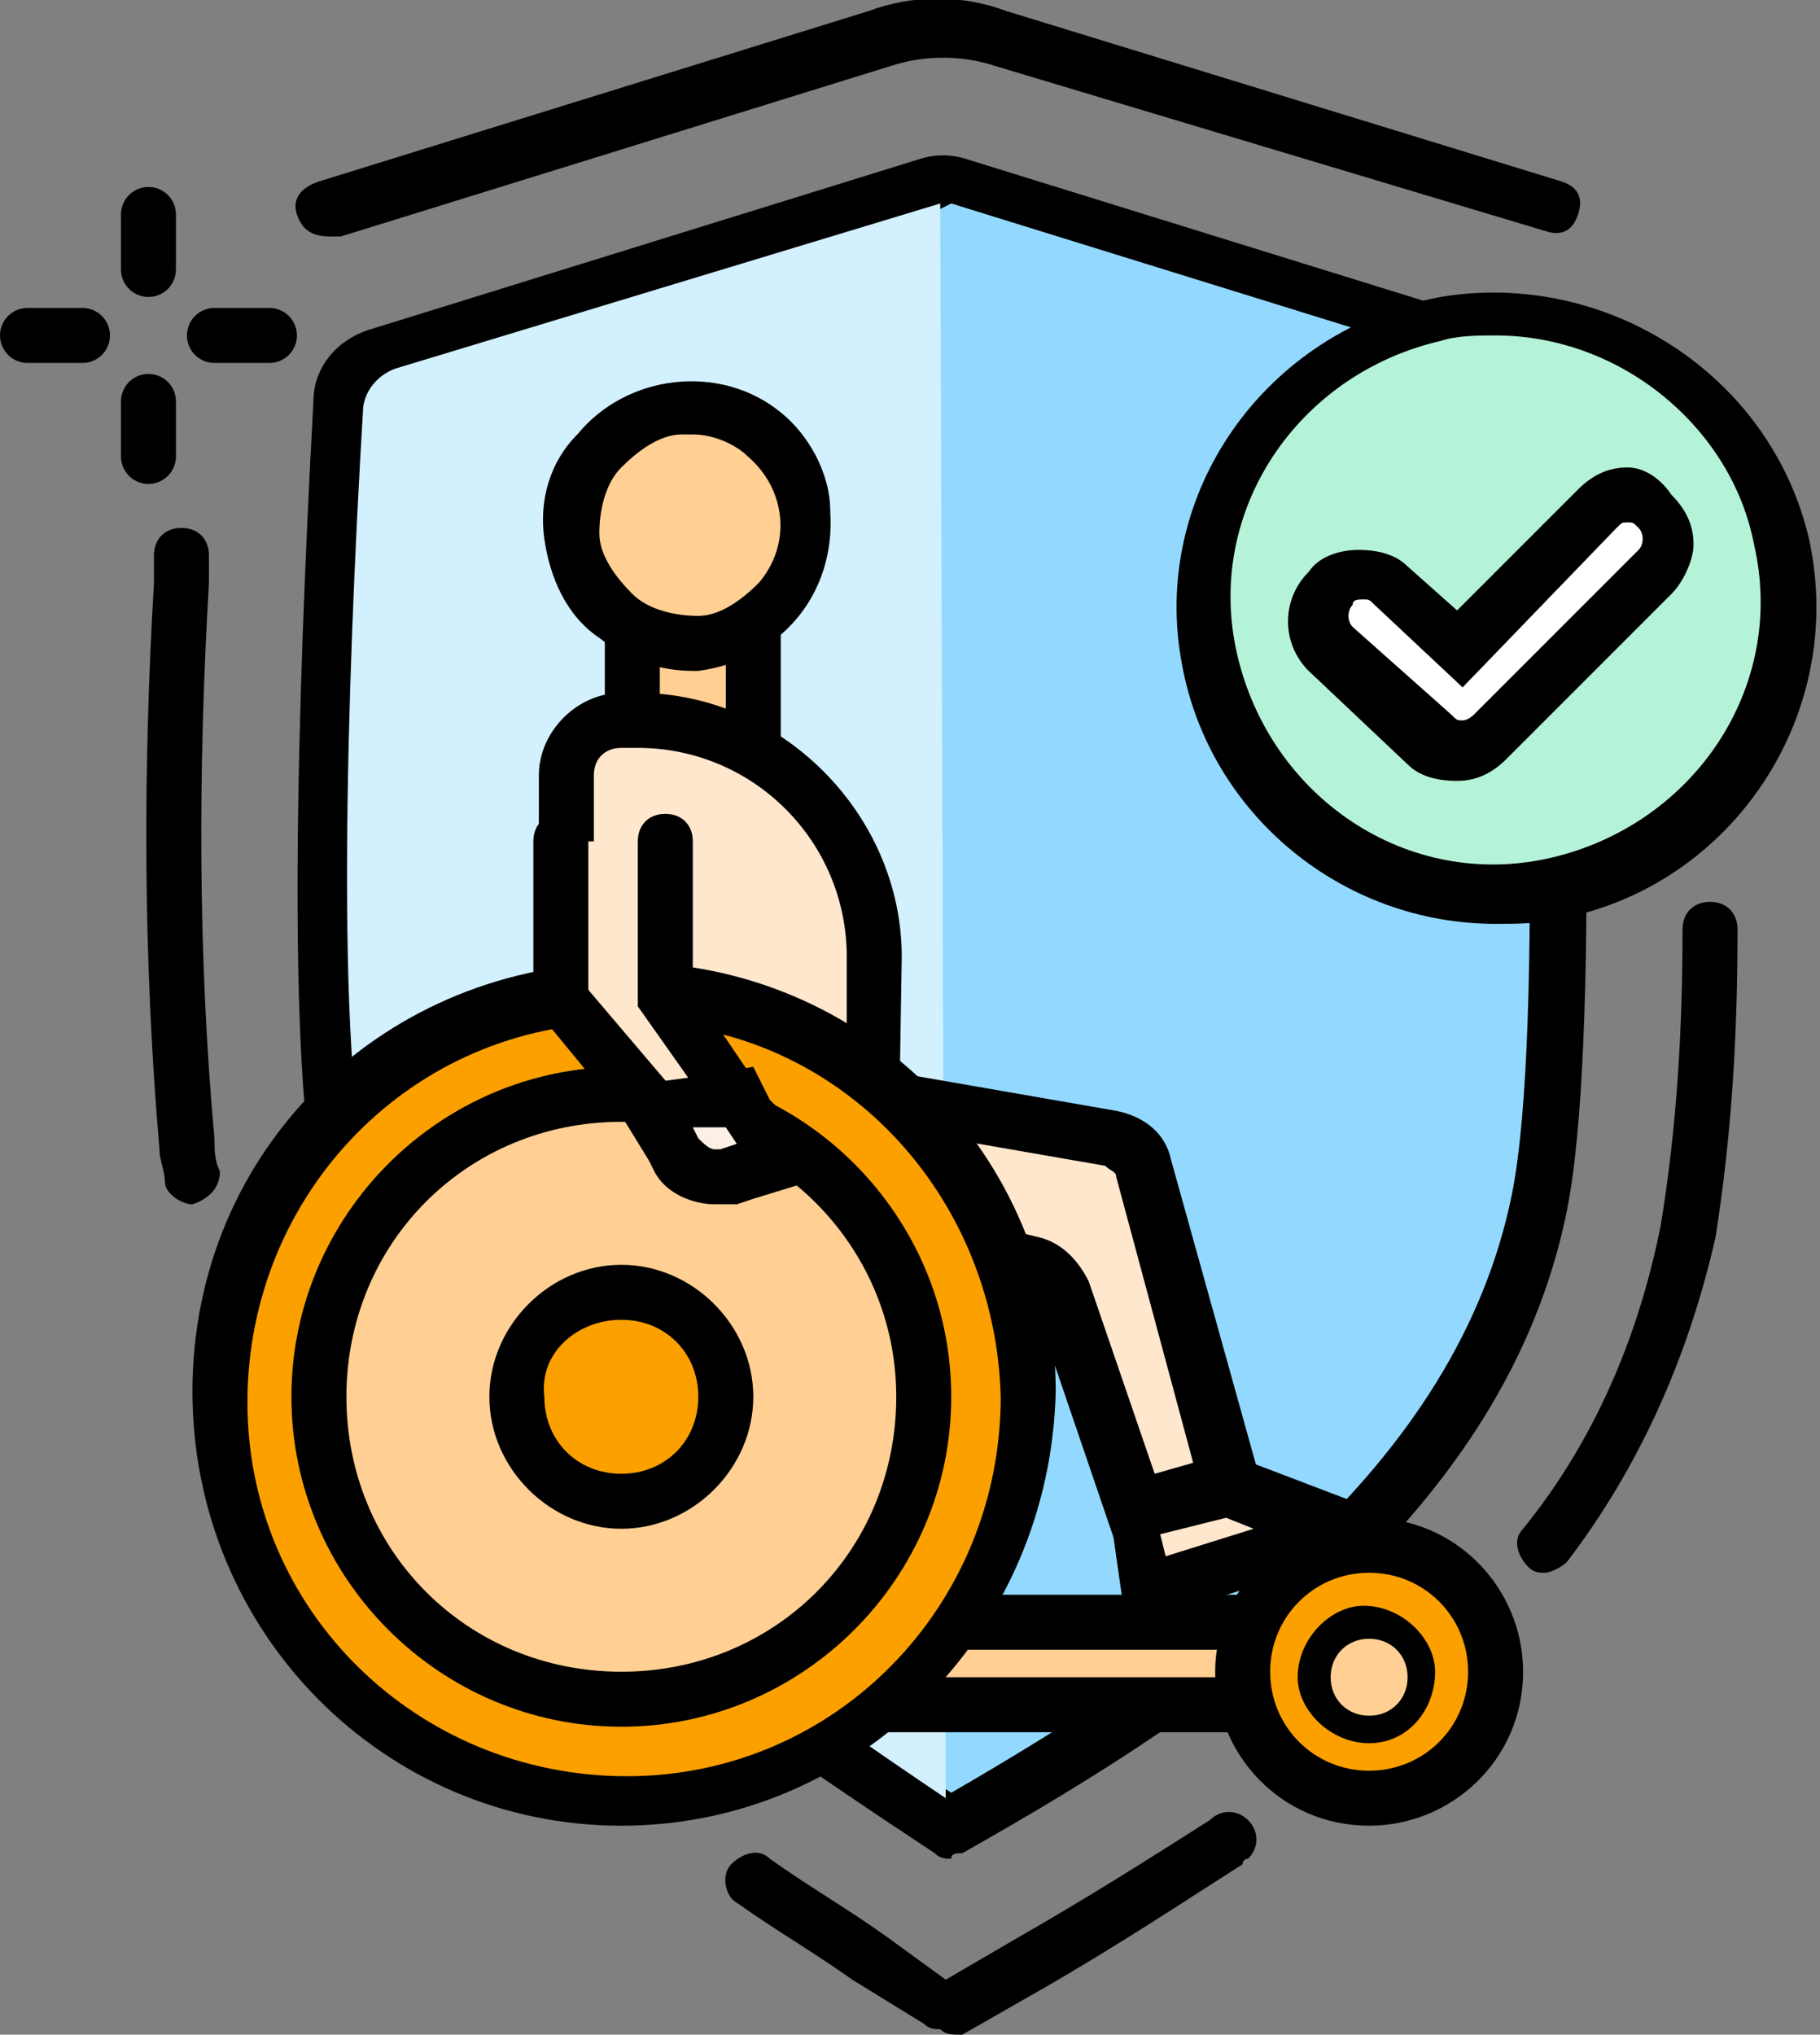 <?xml version="1.0" encoding="utf-8"?>
<!-- Generator: Adobe Illustrator 23.0.1, SVG Export Plug-In . SVG Version: 6.00 Build 0)  -->
<svg version="1.1" id="Layer_1" xmlns="http://www.w3.org/2000/svg" xmlns:xlink="http://www.w3.org/1999/xlink" x="0px" y="0px"
	 viewBox="0 0 33.1 37" style="enable-background:new 0 0 33.1 37;" xml:space="preserve">
<rect x="0" y="0" width="33.1" height="37" fill="#808080" stroke="none"/>
<style type="text/css">
	.st0{opacity:0.1;}
	.st1{fill:none;}
	.st2{fill:#93D9FF;}
	.st3{fill:#D3F0FF;}
	.st4{fill:#FFCF94;}
	.st5{fill:#FFE7CE;}
	.st6{fill:#FCA000;}
	.st7{fill:#FCF0E6;}
	.st8{fill:#B5F3D9;}
	.st9{fill:#FFFFFF;}
	.st10{fill:none;stroke:#000000;stroke-linecap:round;stroke-linejoin:round;}
</style>
<g id="栅格24x24">
	<g id="_24x24" class="st0">
		<rect x="-6.9" y="-7" class="st1" width="48" height="48"/>
	</g>
</g>
<g>
	<path d="M3.5,21.9c-0.2,0-0.5-0.2-0.5-0.4c0-0.2-0.1-0.4-0.1-0.6C2.6,17.4,2.6,14,2.8,10.6v-0.5c0-0.3,0.2-0.5,0.5-0.5c0,0,0,0,0,0
		c0.3,0,0.5,0.2,0.5,0.5c0,0,0,0,0,0v0.5C3.6,14,3.6,17.4,3.9,20.7c0,0.2,0,0.4,0.1,0.6C4,21.6,3.8,21.8,3.5,21.9L3.5,21.9z"/>
	<path d="M17.1,36.9c-0.1,0-0.2,0-0.3-0.1L15.5,36c-0.7-0.5-1.4-0.9-2.1-1.4c-0.2-0.1-0.3-0.5-0.1-0.7c0,0,0,0,0,0
		c0.2-0.2,0.5-0.3,0.7-0.1c0,0,0,0,0,0c0.7,0.5,1.4,0.9,2.1,1.4l1.1,0.8l1.2-0.7c1.4-0.8,2.5-1.5,3.6-2.2c0.2-0.2,0.5-0.2,0.7,0
		c0.2,0.2,0.2,0.5,0,0.7c0,0-0.1,0-0.1,0.1c-1.1,0.7-2.3,1.5-3.7,2.3l-1.4,0.8C17.3,37,17.2,37,17.1,36.9z"/>
	<path d="M28.1,28.6c-0.1,0-0.2,0-0.3-0.1c-0.2-0.2-0.3-0.5-0.1-0.7c1.3-1.6,2.1-3.5,2.5-5.5c0.3-1.8,0.4-3.6,0.4-5.4
		c0-0.3,0.2-0.5,0.5-0.5l0,0c0.3,0,0.5,0.2,0.5,0.5c0,0,0,0,0,0c0,1.9-0.1,3.7-0.4,5.6c-0.5,2.2-1.4,4.2-2.7,5.9
		C28.4,28.5,28.2,28.6,28.1,28.6z"/>
	<path d="M6,4.3c-0.3,0-0.5-0.1-0.6-0.4s0.1-0.5,0.4-0.6l10-3.1c0.8-0.3,1.7-0.3,2.5,0l10.1,3.1c0.3,0.1,0.4,0.3,0.3,0.6
		c0,0,0,0,0,0c-0.1,0.3-0.3,0.4-0.6,0.3c0,0,0,0,0,0L18.1,1.2c-0.6-0.2-1.3-0.2-1.9,0l-10,3.1C6.1,4.3,6.1,4.3,6,4.3z"/>
	<path class="st2" d="M17.3,33.3c-5.5-3.6-9.9-7-11-11.5c-0.6-2.4-0.4-9.4-0.1-14.5c0-0.4,0.3-0.7,0.6-0.8l10-3.1
		c0.2-0.1,0.4-0.1,0.6,0l10.1,3.1c0.4,0.1,0.6,0.5,0.7,0.9c0.2,4.6,0.5,11.9-0.1,14.6C27,27,22.4,30.4,17.3,33.3z"/>
	<path d="M17.3,33.8c-0.1,0-0.2,0-0.3-0.1c-5-3.3-10.1-6.9-11.2-11.8c-0.6-2.4-0.4-9.1-0.1-14.6c0-0.6,0.4-1.1,1-1.3l10-3.1
		c0.3-0.1,0.6-0.1,0.9,0l10,3.1c0.6,0.2,1,0.7,1,1.3c0.2,3.4,0.5,11.7-0.1,14.7c-1.1,5.5-6.2,9-11,11.7
		C17.4,33.7,17.3,33.7,17.3,33.8z M17.1,3.8H17L7,6.9C6.8,6.9,6.7,7.1,6.7,7.3c-0.3,5.2-0.5,12,0.1,14.3c0.9,4,4.7,7.2,10.5,11
		c4.5-2.6,9.2-5.9,10.2-10.9c0.6-3,0.2-11.8,0.1-14.5c0-0.2-0.1-0.3-0.3-0.4l-10-3.1L17.1,3.8z"/>
	<path class="st3" d="M17.2,32.7c-5.2-3.5-9.6-6.9-10.5-11.2c-0.6-2.3-0.4-9-0.1-14c0-0.4,0.3-0.7,0.6-0.8l9.9-3"/>
	<rect x="11.5" y="11.4" class="st4" width="2.2" height="2.9"/>
	<path d="M14.2,14.8H11v-3.9h3.2V14.8z M12,13.8h1.2v-1.9H12V13.8z"/>
	<path class="st5" d="M11.2,13.1h0.3c2.4,0,4.3,1.9,4.3,4.3v5.7l0,0h-5.6l0,0v-9C10.3,13.5,10.7,13.1,11.2,13.1z"/>
	<path d="M16.3,23.6H9.8v-9.5c0-0.8,0.7-1.5,1.5-1.5h0.3c2.6,0,4.8,2.2,4.8,4.8L16.3,23.6z M10.8,22.6h4.6v-5.2
		c0-2.1-1.7-3.8-3.8-3.8h-0.3c-0.3,0-0.5,0.2-0.5,0.5V22.6z"/>
	<rect x="14.5" y="29.5" class="st4" width="11.3" height="1.5"/>
	<path d="M26.3,31.5H14V29h12.3V31.5z M15,30.5h10.3V30H15L15,30.5z"/>
	<path class="st5" d="M15.5,20l4.6,0.8c0.3,0,0.5,0.3,0.6,0.5l1.5,5.7l-1.6,0.5l-1.4-4c-0.1-0.2-0.3-0.4-0.5-0.5l-2.9-0.7"/>
	<path d="M20.3,28.1l-1.5-4.4c0-0.1-0.1-0.2-0.1-0.2l-2.9-0.7c-0.3-0.1-0.4-0.3-0.4-0.6c0,0,0,0,0,0c0.1-0.3,0.3-0.4,0.6-0.4
		c0,0,0,0,0,0l2.9,0.7c0.4,0.1,0.7,0.4,0.9,0.8l1.2,3.5l0.7-0.2l-1.4-5.2c0-0.1-0.1-0.1-0.2-0.2l-4.6-0.8c-0.3,0-0.5-0.3-0.4-0.6
		c0-0.3,0.3-0.5,0.6-0.4l4.6,0.8c0.5,0.1,0.9,0.4,1,0.9l1.7,6.1L20.3,28.1z"/>
	<circle class="st6" cx="11.3" cy="25.4" r="7.3"/>
	<path d="M11.3,33.2c-4.3,0-7.8-3.5-7.8-7.9s3.5-7.8,7.9-7.8c4.3,0,7.8,3.5,7.8,7.8C19.1,29.7,15.6,33.2,11.3,33.2
		C11.3,33.2,11.3,33.2,11.3,33.2z M11.3,18.6c-3.8,0-6.8,3.1-6.8,6.9c0,3.8,3.1,6.8,6.9,6.8c3.8,0,6.8-3.1,6.8-6.9
		C18.1,21.6,15.1,18.5,11.3,18.6C11.3,18.6,11.3,18.6,11.3,18.6z"/>
	<circle class="st4" cx="11.3" cy="25.4" r="5.5"/>
	<path d="M11.3,31.4c-3.3,0-6-2.7-6-6s2.7-6,6-6s6,2.7,6,6S14.6,31.4,11.3,31.4z M11.3,20.4c-2.8,0-5,2.2-5,5c0,2.8,2.2,5,5,5
		s5-2.2,5-5C16.3,22.6,14,20.4,11.3,20.4C11.3,20.4,11.3,20.4,11.3,20.4L11.3,20.4z"/>
	<path class="st6" d="M11.3,27.3c-1.1,0-1.9-0.9-1.9-1.9c0-1.1,0.9-1.9,1.9-1.9c1.1,0,1.9,0.9,1.9,1.9c0,0,0,0,0,0
		C13.2,26.5,12.3,27.3,11.3,27.3z"/>
	<path d="M11.3,24c0.8,0,1.4,0.6,1.4,1.4c0,0.8-0.6,1.4-1.4,1.4s-1.4-0.6-1.4-1.4c0,0,0,0,0,0C9.8,24.6,10.5,24,11.3,24 M11.3,23
		c-1.3,0-2.4,1.1-2.4,2.4c0,1.3,1.1,2.4,2.4,2.4s2.4-1.1,2.4-2.4c0,0,0,0,0,0C13.7,24.1,12.6,23,11.3,23z"/>
	<circle class="st4" cx="12.6" cy="9.6" r="2.1"/>
	<path d="M12.6,12.2c-0.6,0-1.2-0.2-1.7-0.6c-0.6-0.4-0.9-1.1-1-1.8c-0.1-0.7,0.1-1.4,0.6-1.9c0.9-1.1,2.6-1.3,3.7-0.4
		c0.5,0.4,0.9,1.1,0.9,1.8c0.1,1.5-0.9,2.7-2.4,2.9c0,0,0,0,0,0L12.6,12.2z M12.6,7.9h-0.2c-0.4,0-0.8,0.3-1.1,0.6
		c-0.3,0.3-0.4,0.8-0.4,1.2c0,0.4,0.3,0.8,0.6,1.1c0.3,0.3,0.8,0.4,1.2,0.4c0.4,0,0.8-0.3,1.1-0.6l0,0c0.6-0.7,0.5-1.7-0.2-2.3
		c0,0,0,0,0,0C13.4,8.1,13,7.9,12.6,7.9L12.6,7.9z"/>
	<polyline class="st5" points="12.2,15.3 12.2,18.1 13.7,20.4 12.2,20.5 10.3,18.1 10.3,15.3 	"/>
	<path d="M12,21.1l-2.3-2.8v-3c0-0.3,0.2-0.5,0.5-0.5c0,0,0,0,0,0c0.3,0,0.5,0.2,0.5,0.5V18l1.7,2h0.4l-1.2-1.7v-3
		c0-0.3,0.2-0.5,0.5-0.5s0.5,0.2,0.5,0.5V18l1.9,2.8L12,21.1z"/>
	<path class="st7" d="M13,21.4c-0.3,0-0.6-0.2-0.7-0.4l-0.5-0.8l1.6-0.2l0.8,1.2l-1,0.3L13,21.4z"/>
	<path d="M13.2,20.5l0.2,0.3l-0.3,0.1H13c-0.1,0-0.2-0.1-0.3-0.2l-0.1-0.2L13.2,20.5 M13.7,19.4l-0.6,0.1l-0.6,0.1L11,19.8l0.8,1.3
		l0.1,0.2c0.2,0.4,0.7,0.6,1.1,0.6c0.1,0,0.2,0,0.4,0l0.3-0.1l1.3-0.4l-0.7-1.1L14,20L13.7,19.4L13.7,19.4z"/>
	<circle class="st6" cx="24.9" cy="30.4" r="2.3"/>
	<path d="M24.9,33.2c-1.6,0-2.8-1.3-2.8-2.8s1.3-2.8,2.8-2.8c1.6,0,2.8,1.3,2.8,2.8l0,0C27.7,32,26.4,33.2,24.9,33.2z M24.9,28.6
		c-1,0-1.8,0.8-1.8,1.8s0.8,1.8,1.8,1.8c1,0,1.8-0.8,1.8-1.8l0,0C26.7,29.4,25.9,28.6,24.9,28.6C24.9,28.6,24.9,28.6,24.9,28.6z"/>
	<circle class="st4" cx="24.9" cy="30.4" r="1"/>
	<path d="M24.9,31.7c-0.7,0-1.3-0.6-1.3-1.2c0-0.7,0.6-1.3,1.2-1.3c0.7,0,1.3,0.6,1.3,1.2c0,0,0,0,0,0
		C26.1,31.1,25.6,31.7,24.9,31.7z M24.9,29.8c-0.4,0-0.7,0.3-0.7,0.7c0,0.4,0.3,0.7,0.7,0.7c0.4,0,0.7-0.3,0.7-0.7
		C25.6,30.1,25.3,29.8,24.9,29.8C24.9,29.8,24.9,29.8,24.9,29.8z"/>
	<polygon class="st5" points="20.6,27.5 22.3,27 24.4,27.8 20.9,28.9 	"/>
	<path d="M20.9,29.4c-0.1,0-0.2,0-0.3-0.1c-0.1-0.1-0.2-0.2-0.2-0.3l-0.2-1.4c0-0.2,0.1-0.5,0.4-0.6l1.6-0.5c0.1,0,0.2,0,0.3,0
		l2.1,0.8c0.2,0.1,0.3,0.3,0.3,0.5c0,0.2-0.1,0.4-0.3,0.5L21,29.4C20.9,29.4,20.9,29.4,20.9,29.4z M21.1,27.9l0.1,0.4l1.6-0.5
		l-0.5-0.2L21.1,27.9z"/>
	<circle class="st8" cx="27.2" cy="11" r="5.3"/>
	<path d="M27.2,16.8c-2.8,0-5.2-2-5.7-4.7C20.9,9,23,6,26.2,5.4c3-0.5,6,1.4,6.7,4.4l0,0c0.7,3.2-1.4,6.3-4.5,6.9c0,0,0,0,0,0
		C28,16.8,27.6,16.8,27.2,16.8z M27.2,6.1c-0.3,0-0.7,0-1,0.1c-2.6,0.6-4.3,3.1-3.7,5.7c0.6,2.6,3.1,4.3,5.7,3.7
		c2.6-0.6,4.3-3.1,3.7-5.7l0,0C31.5,7.8,29.5,6.1,27.2,6.1L27.2,6.1z"/>
	<path class="st9" d="M26.6,13.6c-0.2,0-0.4-0.1-0.5-0.2l-1.8-1.7c-0.2-0.1-0.2-0.3-0.2-0.5c0-0.4,0.3-0.8,0.7-0.8c0,0,0,0,0,0
		c0.2,0,0.4,0.1,0.5,0.2l1.2,1.2l2.5-2.5c0.3-0.3,0.8-0.3,1.1,0c0.3,0.3,0.3,0.8,0,1.1l-3,3C27,13.5,26.8,13.6,26.6,13.6z"/>
	<path d="M29.6,9.5c0.1,0,0.1,0,0.2,0.1c0.1,0.1,0.1,0.3,0,0.4c0,0,0,0,0,0l-3,3c0,0-0.1,0.1-0.2,0.1c-0.1,0-0.1,0-0.2-0.1l-1.8-1.6
		c-0.1-0.1-0.1-0.3,0-0.4c0,0,0,0,0,0c0-0.1,0.1-0.1,0.2-0.1c0.1,0,0.1,0,0.2,0.1l1.6,1.5l2.8-2.9C29.5,9.5,29.5,9.5,29.6,9.5
		 M29.6,8.5c-0.3,0-0.6,0.1-0.9,0.4l-2.2,2.2l-0.9-0.8c-0.2-0.2-0.5-0.3-0.9-0.3c-0.3,0-0.7,0.1-0.9,0.4c-0.5,0.5-0.5,1.3,0,1.8
		l1.8,1.7c0.2,0.2,0.5,0.3,0.9,0.3c0.3,0,0.6-0.1,0.9-0.4l3-3c0.2-0.2,0.4-0.6,0.4-0.9c0-0.3-0.1-0.6-0.4-0.9
		C30.2,8.7,29.9,8.5,29.6,8.5L29.6,8.5z"/>
	<g id="_Radial_Repeat_">
		<line class="st10" x1="2.7" y1="8.3" x2="2.7" y2="7.3"/>
	</g>
	<g id="_Radial_Repeat_2">
		<line class="st10" x1="0.5" y1="6.1" x2="1.5" y2="6.1"/>
	</g>
	<g id="_Radial_Repeat_3">
		<line class="st10" x1="2.7" y1="3.9" x2="2.7" y2="4.9"/>
	</g>
	<g id="_Radial_Repeat_4">
		<line class="st10" x1="4.9" y1="6.1" x2="3.9" y2="6.1"/>
	</g>
</g>
</svg>
